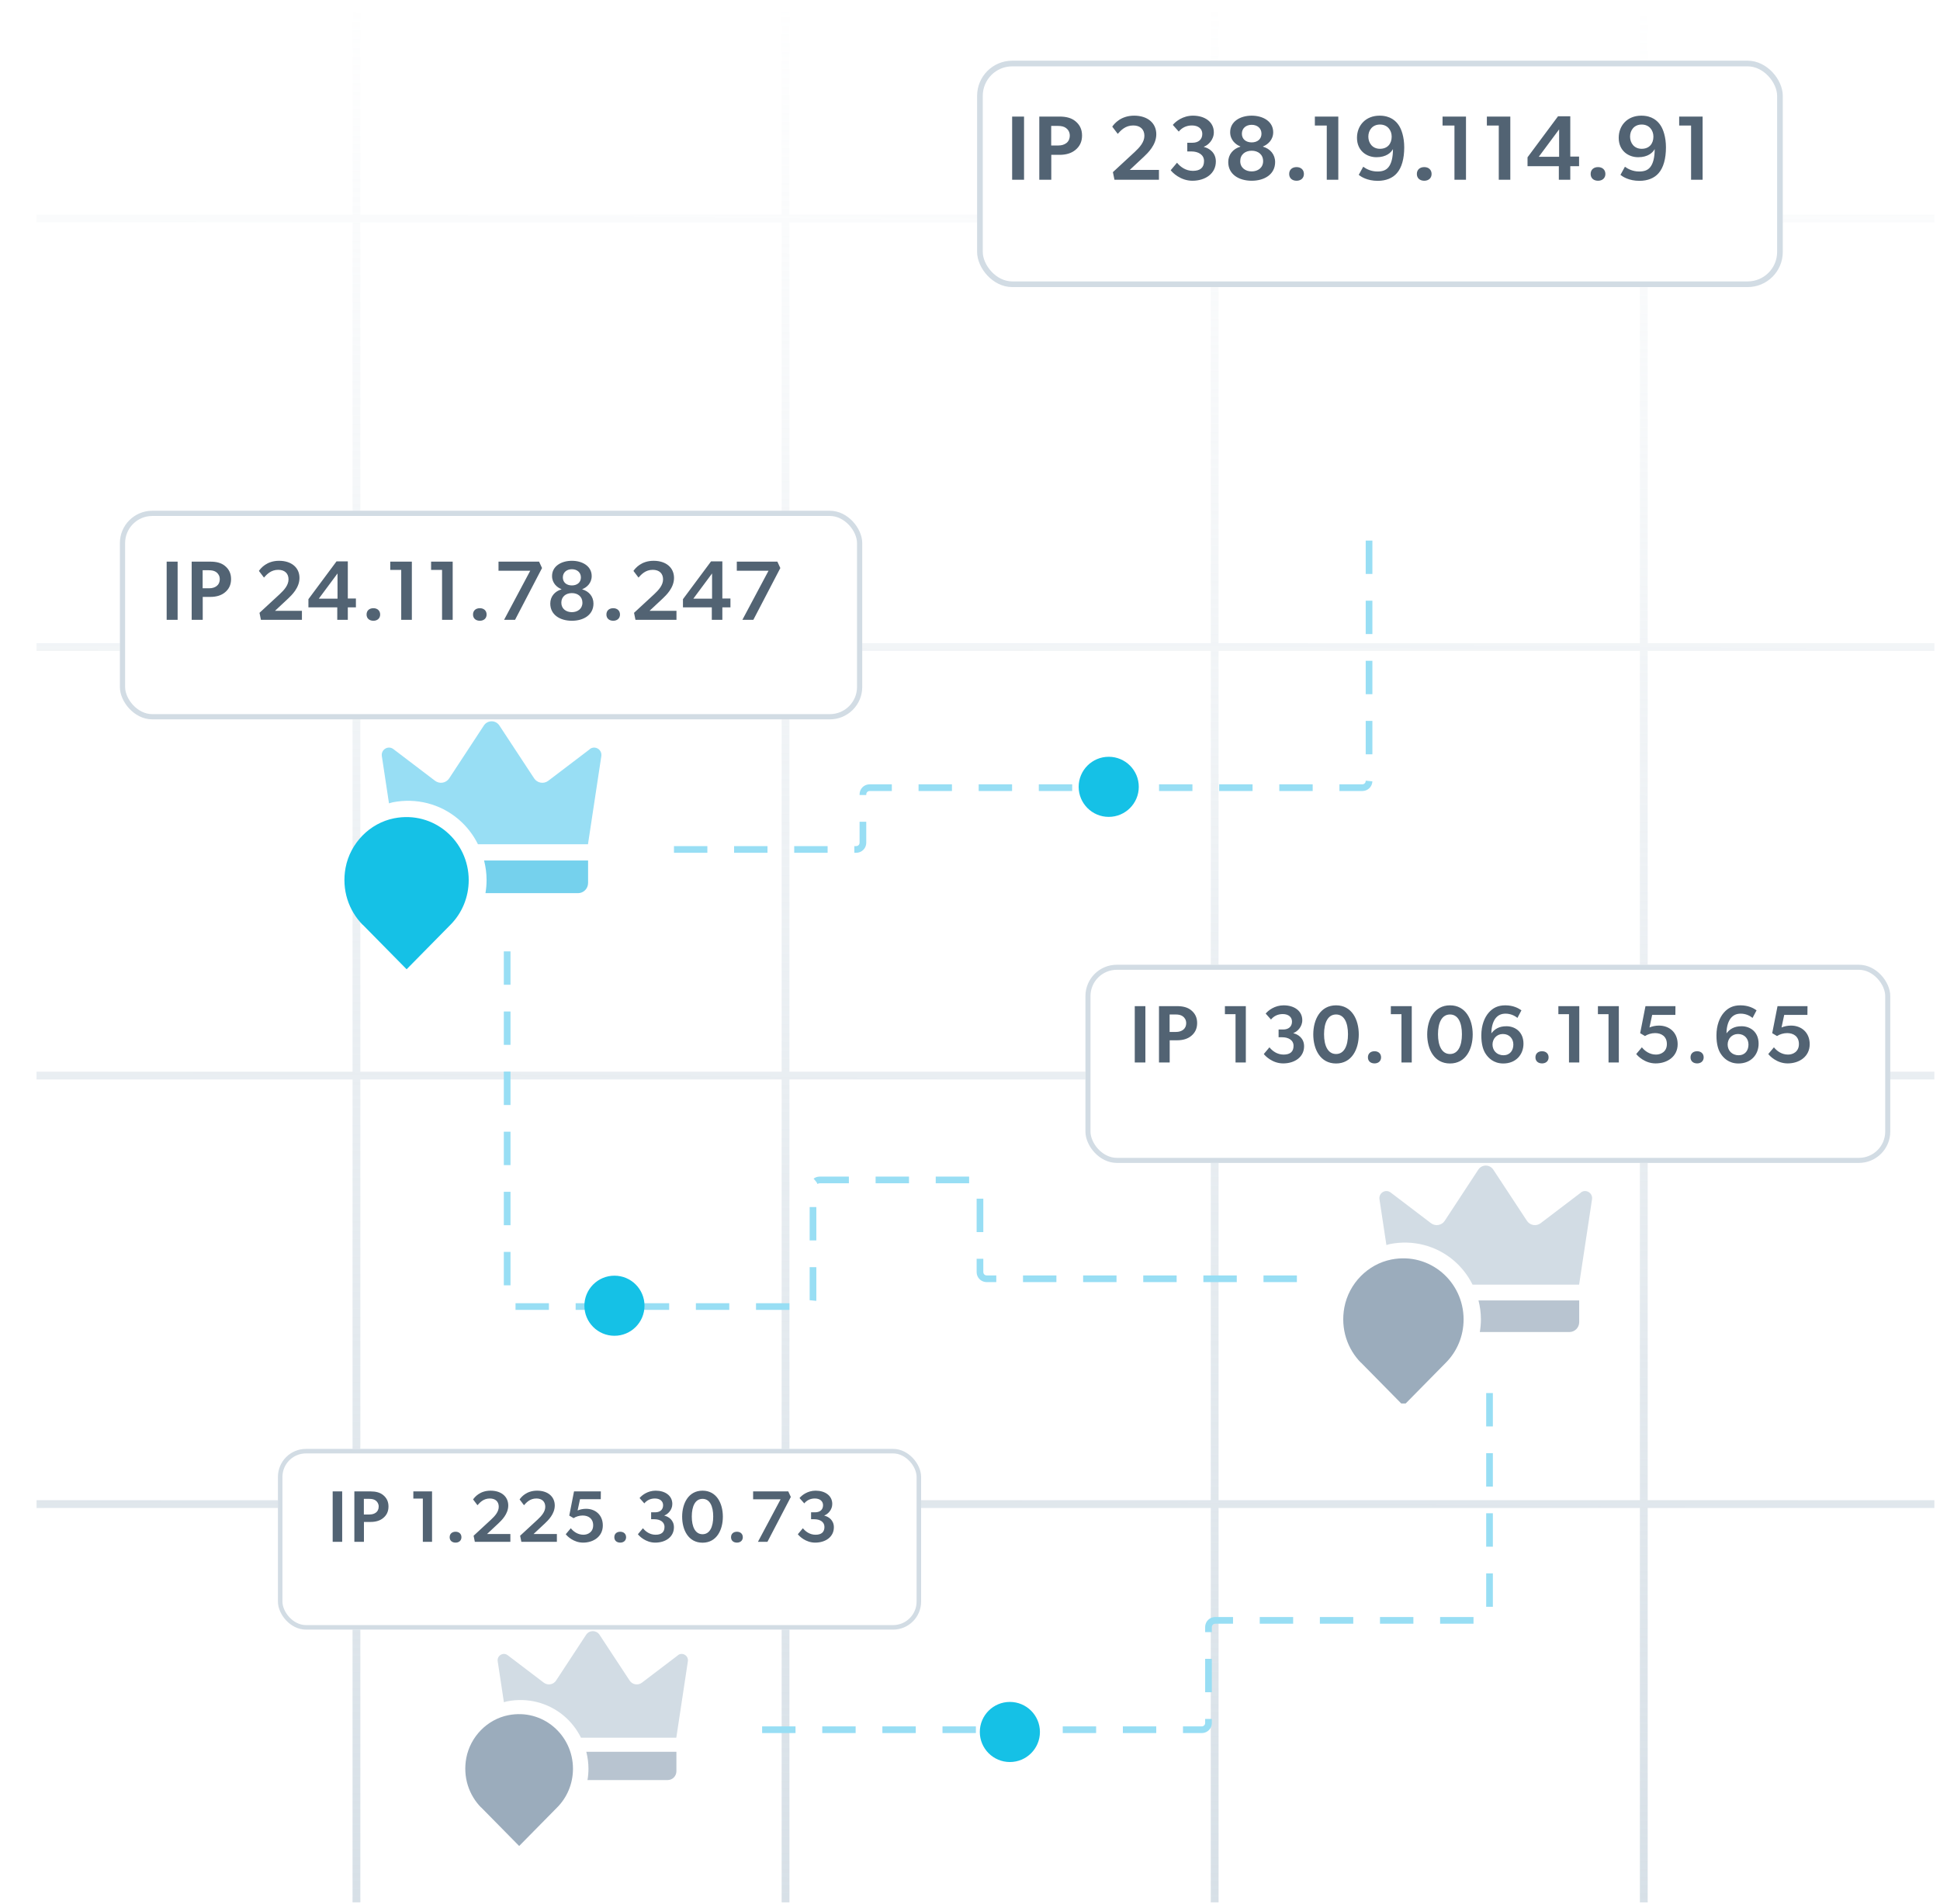 <svg width="323" height="317" viewBox="0 0 323 317" fill="none" xmlns="http://www.w3.org/2000/svg">
<g clip-path="url(#clip0_6531_35410)">
<path fill-rule="evenodd" clip-rule="evenodd" d="M6.086 321.174L6.086 322.471L58.696 322.471L58.696 356.854L59.995 356.854L59.995 322.471L130.141 322.471L130.141 356.854L131.44 356.854L131.44 322.471L201.587 322.471L201.587 356.854L202.886 356.854L202.886 322.471L273.033 322.471L273.033 356.854L274.332 356.854L274.332 322.471L344.478 322.471L344.478 356.854L345.777 356.854L345.777 322.471L399.686 322.471L399.686 321.174L345.777 321.174L345.777 251.112L399.686 251.112L399.686 249.815L345.777 249.815L345.777 179.753L399.686 179.753L399.686 178.456L345.777 178.456L345.777 108.394L399.686 108.394L399.686 107.097L345.777 107.097L345.777 37.035L399.686 37.035L399.686 35.737L345.777 35.737L345.777 2.004L344.478 2.004L344.478 35.737L274.332 35.737L274.332 2.004L273.033 2.004L273.033 35.737L202.886 35.737L202.886 2.004L201.587 2.004L201.587 35.737L131.44 35.737L131.44 2.004L130.141 2.004L130.141 35.737L59.995 35.737L59.995 2.004L58.696 2.004L58.696 35.737L6.086 35.737L6.086 37.035L58.696 37.035L58.696 107.097L6.086 107.097L6.086 108.394L58.696 108.394L58.696 178.456L6.086 178.456L6.086 179.753L58.696 179.753L58.696 249.815L6.086 249.815L6.086 251.112L58.696 251.112L58.696 321.174L6.086 321.174ZM131.44 321.174L131.44 251.112L201.587 251.112L201.587 321.174L131.44 321.174ZM202.886 178.456L202.886 108.394L273.033 108.394L273.033 178.456L202.886 178.456ZM273.033 179.753L273.033 249.815L202.886 249.815L202.886 179.753L273.033 179.753ZM201.587 178.456L131.44 178.456L131.44 108.394L201.587 108.394L201.587 178.456ZM201.587 179.753L201.587 249.815L131.44 249.815L131.44 179.753L201.587 179.753ZM202.886 321.174L202.886 251.112L273.033 251.112L273.033 321.174L202.886 321.174ZM344.478 321.174L274.332 321.174L274.332 251.112L344.478 251.112L344.478 321.174ZM344.478 249.815L274.332 249.815L274.332 179.753L344.478 179.753L344.478 249.815ZM344.478 178.456L274.332 178.456L274.332 108.394L344.478 108.394L344.478 178.456ZM344.478 37.035L344.478 107.097L274.332 107.097L274.332 37.035L344.478 37.035ZM273.033 37.035L273.033 107.097L202.886 107.097L202.886 37.035L273.033 37.035ZM201.587 37.035L201.587 107.097L131.44 107.097L131.44 37.035L201.587 37.035ZM59.995 37.035L130.141 37.035L130.141 107.097L59.995 107.097L59.995 37.035ZM59.995 108.394L130.141 108.394L130.141 178.456L59.995 178.456L59.995 108.394ZM59.995 179.753L130.141 179.753L130.141 249.815L59.995 249.815L59.995 179.753ZM59.995 251.112L130.141 251.112L130.141 321.174L59.995 321.174L59.995 251.112Z" fill="url(#paint0_linear_6531_35410)"/>
<g filter="url(#filter0_d_6531_35410)">
<g filter="url(#filter1_dd_6531_35410)">
<rect x="42.944" y="235.013" width="107.089" height="30.097" rx="4.67" fill="white"/>
<rect x="43.321" y="235.39" width="106.336" height="29.343" rx="4.293" stroke="#D2DCE4" stroke-width="0.753"/>
</g>
<path d="M55.389 245.42L56.971 245.42L56.971 253.816L55.389 253.816L55.389 245.42ZM58.998 245.42L61.7 245.42C62.539 245.42 63.27 245.59 63.805 246.04C64.353 246.491 64.681 247.087 64.681 247.939C64.681 248.791 64.353 249.399 63.805 249.849C63.27 250.3 62.539 250.506 61.7 250.506L60.593 250.506L60.593 253.816L58.998 253.816L58.998 245.42ZM61.505 249.265C61.992 249.265 62.321 249.144 62.588 248.949C62.856 248.754 63.051 248.413 63.051 247.939C63.051 247.476 62.819 247.136 62.552 246.941C62.284 246.746 61.955 246.661 61.469 246.661L60.58 246.661L60.58 249.265L61.505 249.265ZM70.4 246.612L68.818 246.612L68.818 245.42L71.933 245.42L71.933 253.816L70.4 253.816L70.4 246.612ZM75.853 253.95C75.269 253.95 74.867 253.61 74.867 253.05C74.867 252.478 75.269 252.137 75.853 252.137C76.413 252.137 76.827 252.478 76.827 253.05C76.827 253.61 76.413 253.95 75.853 253.95ZM78.852 252.806L81.761 250.117C82.43 249.496 83.039 248.803 83.039 247.975C83.039 247.136 82.503 246.6 81.554 246.6C80.495 246.6 79.899 247.269 79.497 247.72L78.767 246.758C79.035 246.369 79.899 245.298 81.676 245.298C83.465 245.298 84.621 246.284 84.621 247.768C84.621 249.204 83.489 250.263 82.966 250.762L81.091 252.514L84.973 252.514L84.973 253.816L79.059 253.816L78.852 252.806ZM86.597 252.806L89.506 250.117C90.175 249.496 90.784 248.803 90.784 247.975C90.784 247.136 90.248 246.6 89.299 246.6C88.24 246.6 87.644 247.269 87.242 247.72L86.512 246.758C86.78 246.369 87.644 245.298 89.421 245.298C91.209 245.298 92.365 246.284 92.365 247.768C92.365 249.204 91.234 250.263 90.71 250.762L88.836 252.514L92.718 252.514L92.718 253.816L86.804 253.816L86.597 252.806ZM97.141 252.636C97.871 252.636 98.76 252.21 98.76 251.066C98.76 249.934 97.956 249.436 97.007 249.436C96.448 249.436 95.888 249.618 95.498 249.874L94.78 249.448L95.571 245.42L100.037 245.42L100.025 246.722L96.569 246.722L96.168 248.596C96.569 248.426 97.068 248.316 97.579 248.316C99.112 248.316 100.366 249.326 100.366 251.091C100.366 252.928 98.82 253.95 97.08 253.95C95.486 253.95 94.403 252.843 94.196 252.551L95.036 251.553C95.462 252.088 96.18 252.636 97.141 252.636ZM103.268 253.95C102.683 253.95 102.282 253.61 102.282 253.05C102.282 252.478 102.683 252.137 103.268 252.137C103.827 252.137 104.241 252.478 104.241 253.05C104.241 253.61 103.827 253.95 103.268 253.95ZM110.623 249.46C111.305 249.618 112.205 250.19 112.205 251.395C112.205 253.001 110.806 253.95 109.09 253.95C107.496 253.95 106.413 252.843 106.206 252.551L107.046 251.553C107.472 252.088 108.19 252.636 109.151 252.636C110.112 252.636 110.636 252.222 110.636 251.334C110.636 250.458 109.832 250.056 108.968 250.056L108.409 250.056L108.409 248.9L109.09 248.9C109.869 248.9 110.404 248.486 110.404 247.72C110.404 247.05 109.881 246.6 109.029 246.6C108.275 246.6 107.678 246.917 107.277 247.416L106.486 246.527C106.875 246.053 107.837 245.298 109.163 245.298C110.721 245.298 111.938 246.113 111.938 247.513C111.938 248.523 111.171 249.229 110.623 249.423L110.623 249.46ZM113.574 249.63C113.574 247.428 114.62 245.298 116.969 245.298C119.317 245.298 120.352 247.428 120.352 249.63C120.352 251.833 119.317 253.962 116.969 253.962C114.608 253.962 113.574 251.833 113.574 249.63ZM118.746 249.606C118.746 247.89 118.186 246.661 116.969 246.661C115.752 246.661 115.18 247.89 115.18 249.606C115.18 251.31 115.752 252.551 116.969 252.551C118.186 252.551 118.746 251.31 118.746 249.606ZM122.699 253.95C122.115 253.95 121.714 253.61 121.714 253.05C121.714 252.478 122.115 252.137 122.699 252.137C123.259 252.137 123.673 252.478 123.673 253.05C123.673 253.61 123.259 253.95 122.699 253.95ZM129.965 246.734L125.39 246.734L125.39 245.42L131.243 245.42L131.669 246.345L127.775 253.816L126.193 253.816L129.965 246.734ZM137.254 249.46C137.935 249.618 138.835 250.19 138.835 251.395C138.835 253.001 137.436 253.95 135.72 253.95C134.126 253.95 133.043 252.843 132.836 252.551L133.676 251.553C134.102 252.088 134.82 252.636 135.781 252.636C136.742 252.636 137.266 252.222 137.266 251.334C137.266 250.458 136.463 250.056 135.599 250.056L135.039 250.056L135.039 248.9L135.72 248.9C136.499 248.9 137.034 248.486 137.034 247.72C137.034 247.05 136.511 246.6 135.659 246.6C134.905 246.6 134.309 246.917 133.907 247.416L133.116 246.527C133.505 246.053 134.467 245.298 135.793 245.298C137.351 245.298 138.568 246.113 138.568 247.513C138.568 248.523 137.801 249.229 137.254 249.423L137.254 249.46Z" fill="#526373"/>
<g filter="url(#filter2_dd_6531_35410)">
<rect x="177" y="154" width="134" height="33" rx="5.22" fill="white"/>
<rect x="177.421" y="154.421" width="133.158" height="32.158" rx="4.799" stroke="#D2DCE4" stroke-width="0.842"/>
</g>
<path d="M188.932 164.615L190.7 164.615L190.7 174L188.932 174L188.932 164.615ZM192.966 164.615L195.986 164.615C196.924 164.615 197.74 164.805 198.339 165.309C198.951 165.812 199.318 166.478 199.318 167.43C199.318 168.383 198.951 169.063 198.339 169.566C197.74 170.069 196.924 170.3 195.986 170.3L194.748 170.3L194.748 174L192.966 174L192.966 164.615ZM195.768 168.913C196.312 168.913 196.679 168.777 196.979 168.559C197.278 168.342 197.495 167.961 197.495 167.43C197.495 166.914 197.237 166.533 196.938 166.315C196.638 166.098 196.271 166.002 195.727 166.002L194.734 166.002L194.734 168.913L195.768 168.913ZM205.71 165.948L203.942 165.948L203.942 164.615L207.424 164.615L207.424 174L205.71 174L205.71 165.948ZM215.355 169.131C216.117 169.307 217.123 169.947 217.123 171.293C217.123 173.089 215.559 174.15 213.641 174.15C211.859 174.15 210.649 172.912 210.418 172.585L211.356 171.47C211.832 172.069 212.635 172.681 213.709 172.681C214.784 172.681 215.369 172.218 215.369 171.225C215.369 170.246 214.471 169.797 213.505 169.797L212.879 169.797L212.879 168.505L213.641 168.505C214.512 168.505 215.11 168.043 215.11 167.186C215.11 166.438 214.525 165.934 213.573 165.934C212.73 165.934 212.063 166.288 211.615 166.846L210.73 165.853C211.166 165.322 212.24 164.479 213.723 164.479C215.464 164.479 216.824 165.39 216.824 166.954C216.824 168.083 215.967 168.872 215.355 169.09L215.355 169.131ZM218.653 169.321C218.653 166.859 219.822 164.479 222.447 164.479C225.072 164.479 226.229 166.859 226.229 169.321C226.229 171.783 225.072 174.163 222.447 174.163C219.809 174.163 218.653 171.783 218.653 169.321ZM224.433 169.294C224.433 167.376 223.808 166.002 222.447 166.002C221.087 166.002 220.448 167.376 220.448 169.294C220.448 171.198 221.087 172.585 222.447 172.585C223.808 172.585 224.433 171.198 224.433 169.294ZM228.853 174.15C228.2 174.15 227.751 173.769 227.751 173.143C227.751 172.504 228.2 172.123 228.853 172.123C229.478 172.123 229.941 172.504 229.941 173.143C229.941 173.769 229.478 174.15 228.853 174.15ZM233.337 165.948L231.568 165.948L231.568 164.615L235.05 164.615L235.05 174L233.337 174L233.337 165.948ZM237.622 169.321C237.622 166.859 238.792 164.479 241.417 164.479C244.042 164.479 245.198 166.859 245.198 169.321C245.198 171.783 244.042 174.163 241.417 174.163C238.779 174.163 237.622 171.783 237.622 169.321ZM243.403 169.294C243.403 167.376 242.777 166.002 241.417 166.002C240.057 166.002 239.418 167.376 239.418 169.294C239.418 171.198 240.057 172.585 241.417 172.585C242.777 172.585 243.403 171.198 243.403 169.294ZM252.645 166.574C252.141 166.166 251.461 165.866 250.672 165.866C249.965 165.866 249.475 166.098 249.067 166.56C248.659 167.036 248.306 167.907 248.306 169.144C248.85 168.437 249.571 167.961 250.808 167.961C252.277 167.961 253.651 168.913 253.651 170.872C253.651 172.694 252.373 174.163 250.292 174.163C248.632 174.163 247.762 173.17 247.367 172.572C246.973 171.987 246.633 171.062 246.633 169.484C246.633 167.798 247.163 166.492 247.87 165.689C248.537 164.928 249.38 164.479 250.618 164.479C251.937 164.479 252.794 164.941 253.311 165.309L252.645 166.574ZM251.965 171.008C251.965 170.069 251.339 169.253 250.224 169.253C249.176 169.253 248.496 170.069 248.496 171.008C248.496 171.96 249.176 172.789 250.319 172.789C251.434 172.789 251.965 171.96 251.965 171.008ZM256.745 174.15C256.092 174.15 255.643 173.769 255.643 173.143C255.643 172.504 256.092 172.123 256.745 172.123C257.37 172.123 257.833 172.504 257.833 173.143C257.833 173.769 257.37 174.15 256.745 174.15ZM261.229 165.948L259.461 165.948L259.461 164.615L262.943 164.615L262.943 174L261.229 174L261.229 165.948ZM267.813 165.948L266.045 165.948L266.045 164.615L269.527 164.615L269.527 174L267.813 174L267.813 165.948ZM275.717 172.681C276.533 172.681 277.526 172.205 277.526 170.926C277.526 169.661 276.628 169.103 275.568 169.103C274.942 169.103 274.316 169.307 273.881 169.593L273.078 169.117L273.963 164.615L278.954 164.615L278.941 166.07L275.078 166.07L274.629 168.165C275.078 167.975 275.636 167.852 276.207 167.852C277.921 167.852 279.322 168.981 279.322 170.953C279.322 173.007 277.594 174.15 275.649 174.15C273.867 174.15 272.657 172.912 272.426 172.585L273.364 171.47C273.84 172.069 274.643 172.681 275.717 172.681ZM282.565 174.15C281.912 174.15 281.463 173.769 281.463 173.143C281.463 172.504 281.912 172.123 282.565 172.123C283.19 172.123 283.653 172.504 283.653 173.143C283.653 173.769 283.19 174.15 282.565 174.15ZM291.793 166.574C291.29 166.166 290.61 165.866 289.821 165.866C289.114 165.866 288.624 166.098 288.216 166.56C287.808 167.036 287.454 167.907 287.454 169.144C287.998 168.437 288.719 167.961 289.957 167.961C291.426 167.961 292.8 168.913 292.8 170.872C292.8 172.694 291.521 174.163 289.44 174.163C287.781 174.163 286.91 173.17 286.516 172.572C286.121 171.987 285.781 171.062 285.781 169.484C285.781 167.798 286.312 166.492 287.019 165.689C287.685 164.928 288.529 164.479 289.766 164.479C291.086 164.479 291.943 164.941 292.46 165.309L291.793 166.574ZM291.113 171.008C291.113 170.069 290.487 169.253 289.372 169.253C288.325 169.253 287.645 170.069 287.645 171.008C287.645 171.96 288.325 172.789 289.467 172.789C290.583 172.789 291.113 171.96 291.113 171.008ZM297.702 172.681C298.518 172.681 299.511 172.205 299.511 170.926C299.511 169.661 298.614 169.103 297.553 169.103C296.927 169.103 296.301 169.307 295.866 169.593L295.064 169.117L295.948 164.615L300.939 164.615L300.926 166.07L297.063 166.07L296.614 168.165C297.063 167.975 297.621 167.852 298.192 167.852C299.906 167.852 301.307 168.981 301.307 170.953C301.307 173.007 299.579 174.15 297.634 174.15C295.852 174.15 294.642 172.912 294.411 172.585L295.349 171.47C295.825 172.069 296.628 172.681 297.702 172.681Z" fill="#526373"/>
<g filter="url(#filter3_dd_6531_35410)">
<rect x="16.118" y="78.279" width="123.599" height="34.738" rx="5.39" fill="white"/>
<rect x="16.553" y="78.714" width="122.729" height="33.868" rx="4.955" stroke="#D2DCE4" stroke-width="0.87"/>
</g>
<path d="M27.748 90.595L29.574 90.595L29.574 100.286L27.748 100.286L27.748 90.595ZM31.913 90.595L35.032 90.595C36.001 90.595 36.843 90.791 37.461 91.311C38.093 91.831 38.472 92.519 38.472 93.502C38.472 94.485 38.093 95.188 37.461 95.707C36.843 96.227 36.001 96.466 35.032 96.466L33.753 96.466L33.753 100.286L31.913 100.286L31.913 90.595ZM34.807 95.033C35.369 95.033 35.748 94.893 36.057 94.668C36.366 94.443 36.59 94.05 36.59 93.502C36.59 92.968 36.324 92.575 36.015 92.35C35.706 92.126 35.326 92.027 34.765 92.027L33.739 92.027L33.739 95.033L34.807 95.033ZM43.205 99.12L46.562 96.016C47.334 95.3 48.037 94.499 48.037 93.544C48.037 92.575 47.419 91.957 46.323 91.957C45.101 91.957 44.413 92.73 43.949 93.249L43.107 92.14C43.416 91.69 44.413 90.454 46.464 90.454C48.528 90.454 49.862 91.592 49.862 93.305C49.862 94.963 48.556 96.185 47.952 96.761L45.789 98.783L50.27 98.783L50.27 100.286L43.444 100.286L43.205 99.12ZM56.153 98.207L51.35 98.207L51.35 96.845L56.027 90.553L57.909 90.553L57.909 96.733L59.257 96.733L59.257 98.207L57.909 98.207L57.909 100.286L56.153 100.286L56.153 98.207ZM56.196 96.761L56.196 92.561L53.078 96.761L56.196 96.761ZM62.171 100.44C61.497 100.44 61.033 100.047 61.033 99.401C61.033 98.741 61.497 98.348 62.171 98.348C62.817 98.348 63.294 98.741 63.294 99.401C63.294 100.047 62.817 100.44 62.171 100.44ZM66.801 91.971L64.975 91.971L64.975 90.595L68.571 90.595L68.571 100.286L66.801 100.286L66.801 91.971ZM73.6 91.971L71.775 91.971L71.775 90.595L75.37 90.595L75.37 100.286L73.6 100.286L73.6 91.971ZM79.894 100.44C79.22 100.44 78.756 100.047 78.756 99.401C78.756 98.741 79.22 98.348 79.894 98.348C80.54 98.348 81.018 98.741 81.018 99.401C81.018 100.047 80.54 100.44 79.894 100.44ZM88.28 92.112L82.999 92.112L82.999 90.595L89.755 90.595L90.246 91.662L85.752 100.286L83.926 100.286L88.28 92.112ZM95.214 100.44C93.248 100.44 91.618 99.457 91.618 97.575C91.618 96.409 92.363 95.539 93.472 95.216L93.472 95.174C92.77 94.907 91.913 94.19 91.913 92.996C91.913 91.339 93.472 90.454 95.214 90.454C96.956 90.454 98.514 91.339 98.514 92.996C98.514 94.19 97.658 94.907 96.956 95.174L96.956 95.216C98.065 95.539 98.809 96.409 98.809 97.575C98.809 99.457 97.18 100.44 95.214 100.44ZM95.214 94.555C96.085 94.555 96.717 94.064 96.717 93.221C96.717 92.393 96.085 91.859 95.214 91.859C94.343 91.859 93.711 92.393 93.711 93.221C93.711 94.064 94.343 94.555 95.214 94.555ZM95.214 99.008C96.169 99.008 96.97 98.446 96.97 97.435C96.97 96.424 96.211 95.834 95.214 95.834C94.217 95.834 93.458 96.424 93.458 97.435C93.458 98.446 94.259 99.008 95.214 99.008ZM102.102 100.44C101.428 100.44 100.965 100.047 100.965 99.401C100.965 98.741 101.428 98.348 102.102 98.348C102.748 98.348 103.226 98.741 103.226 99.401C103.226 100.047 102.748 100.44 102.102 100.44ZM105.564 99.12L108.921 96.016C109.693 95.3 110.396 94.499 110.396 93.544C110.396 92.575 109.778 91.957 108.682 91.957C107.46 91.957 106.772 92.73 106.308 93.249L105.466 92.14C105.775 91.69 106.772 90.454 108.823 90.454C110.887 90.454 112.221 91.592 112.221 93.305C112.221 94.963 110.915 96.185 110.311 96.761L108.148 98.783L112.629 98.783L112.629 100.286L105.803 100.286L105.564 99.12ZM118.512 98.207L113.709 98.207L113.709 96.845L118.386 90.553L120.268 90.553L120.268 96.733L121.616 96.733L121.616 98.207L120.268 98.207L120.268 100.286L118.512 100.286L118.512 98.207ZM118.555 96.761L118.555 92.561L115.437 96.761L118.555 96.761ZM127.955 92.112L122.674 92.112L122.674 90.595L129.429 90.595L129.921 91.662L125.427 100.286L123.601 100.286L127.955 92.112Z" fill="#526373"/>
<g filter="url(#filter4_dd_6531_35410)">
<rect x="158.514" y="3.006" width="134.142" height="37.701" rx="5.85" fill="white"/>
<rect x="158.986" y="3.478" width="133.198" height="36.757" rx="5.378" stroke="#D2DCE4" stroke-width="0.944"/>
</g>
<path d="M168.516 16.482L170.498 16.482L170.498 27L168.516 27L168.516 16.482ZM173.037 16.482L176.421 16.482C177.473 16.482 178.387 16.696 179.058 17.26C179.744 17.824 180.155 18.571 180.155 19.638C180.155 20.705 179.744 21.467 179.058 22.031C178.387 22.595 177.473 22.854 176.421 22.854L175.034 22.854L175.034 27L173.037 27L173.037 16.482ZM176.177 21.299C176.787 21.299 177.198 21.147 177.534 20.903C177.869 20.659 178.113 20.232 178.113 19.638C178.113 19.058 177.823 18.631 177.488 18.388C177.152 18.144 176.741 18.037 176.131 18.037L175.018 18.037L175.018 21.299L176.177 21.299ZM185.292 25.735L188.935 22.366C189.773 21.589 190.535 20.72 190.535 19.683C190.535 18.631 189.864 17.961 188.676 17.961C187.349 17.961 186.602 18.799 186.099 19.363L185.185 18.159C185.52 17.671 186.602 16.33 188.828 16.33C191.069 16.33 192.517 17.564 192.517 19.424C192.517 21.223 191.099 22.549 190.444 23.174L188.096 25.369L192.959 25.369L192.959 27L185.551 27L185.292 25.735ZM200.45 21.543C201.304 21.741 202.432 22.458 202.432 23.967C202.432 25.979 200.679 27.168 198.529 27.168C196.533 27.168 195.176 25.781 194.917 25.415L195.969 24.165C196.502 24.835 197.401 25.521 198.606 25.521C199.81 25.521 200.465 25.003 200.465 23.89C200.465 22.793 199.459 22.29 198.377 22.29L197.676 22.29L197.676 20.842L198.529 20.842C199.505 20.842 200.176 20.323 200.176 19.363C200.176 18.525 199.52 17.961 198.453 17.961C197.508 17.961 196.761 18.357 196.258 18.982L195.267 17.869C195.755 17.275 196.959 16.33 198.621 16.33C200.572 16.33 202.096 17.351 202.096 19.104C202.096 20.369 201.136 21.253 200.45 21.497L200.45 21.543ZM208.398 27.168C206.264 27.168 204.496 26.101 204.496 24.058C204.496 22.793 205.304 21.848 206.508 21.497L206.508 21.451C205.746 21.162 204.816 20.384 204.816 19.089C204.816 17.29 206.508 16.33 208.398 16.33C210.289 16.33 211.981 17.29 211.981 19.089C211.981 20.384 211.051 21.162 210.289 21.451L210.289 21.497C211.493 21.848 212.301 22.793 212.301 24.058C212.301 26.101 210.532 27.168 208.398 27.168ZM208.398 20.781C209.343 20.781 210.029 20.247 210.029 19.333C210.029 18.433 209.343 17.854 208.398 17.854C207.453 17.854 206.767 18.433 206.767 19.333C206.767 20.247 207.453 20.781 208.398 20.781ZM208.398 25.613C209.435 25.613 210.304 25.003 210.304 23.906C210.304 22.808 209.481 22.168 208.398 22.168C207.316 22.168 206.493 22.808 206.493 23.906C206.493 25.003 207.362 25.613 208.398 25.613ZM215.874 27.168C215.143 27.168 214.64 26.741 214.64 26.04C214.64 25.323 215.143 24.896 215.874 24.896C216.575 24.896 217.094 25.323 217.094 26.04C217.094 26.741 216.575 27.168 215.874 27.168ZM220.9 17.976L218.918 17.976L218.918 16.482L222.82 16.482L222.82 27L220.9 27L220.9 17.976ZM226.968 24.835C227.486 25.217 228.294 25.628 229.331 25.628C230.108 25.628 230.718 25.46 231.16 24.927C231.663 24.332 231.922 23.281 231.922 21.894C231.617 22.473 230.809 23.25 229.178 23.25C227.532 23.25 225.931 22.168 225.931 20.019C225.931 17.976 227.364 16.33 229.696 16.33C231.48 16.33 232.41 17.199 232.897 17.946C233.339 18.601 233.797 19.897 233.797 21.604C233.797 23.479 233.385 24.988 232.577 25.902C231.876 26.726 230.748 27.183 229.391 27.183C227.623 27.183 226.587 26.482 226.221 26.192L226.968 24.835ZM231.708 19.82C231.708 18.769 231.022 17.808 229.757 17.808C228.492 17.808 227.821 18.769 227.821 19.82C227.821 20.872 228.492 21.848 229.757 21.848C231.022 21.848 231.708 20.994 231.708 19.82ZM237.134 27.168C236.402 27.168 235.899 26.741 235.899 26.04C235.899 25.323 236.402 24.896 237.134 24.896C237.835 24.896 238.353 25.323 238.353 26.04C238.353 26.741 237.835 27.168 237.134 27.168ZM242.159 17.976L240.177 17.976L240.177 16.482L244.08 16.482L244.08 27L242.159 27L242.159 17.976ZM249.538 17.976L247.556 17.976L247.556 16.482L251.459 16.482L251.459 27L249.538 27L249.538 17.976ZM259.539 24.744L254.326 24.744L254.326 23.265L259.402 16.436L261.444 16.436L261.444 23.143L262.908 23.143L262.908 24.744L261.444 24.744L261.444 27L259.539 27L259.539 24.744ZM259.585 23.174L259.585 18.616L256.201 23.174L259.585 23.174ZM266.07 27.168C265.338 27.168 264.835 26.741 264.835 26.04C264.835 25.323 265.338 24.896 266.07 24.896C266.771 24.896 267.289 25.323 267.289 26.04C267.289 26.741 266.771 27.168 266.07 27.168ZM270.543 24.835C271.062 25.217 271.87 25.628 272.906 25.628C273.684 25.628 274.293 25.46 274.735 24.927C275.238 24.332 275.497 23.281 275.497 21.894C275.193 22.473 274.385 23.25 272.754 23.25C271.107 23.25 269.507 22.168 269.507 20.019C269.507 17.976 270.94 16.33 273.272 16.33C275.055 16.33 275.985 17.199 276.473 17.946C276.915 18.601 277.372 19.897 277.372 21.604C277.372 23.479 276.961 24.988 276.153 25.902C275.452 26.726 274.324 27.183 272.967 27.183C271.199 27.183 270.162 26.482 269.797 26.192L270.543 24.835ZM275.284 19.82C275.284 18.769 274.598 17.808 273.333 17.808C272.068 17.808 271.397 18.769 271.397 19.82C271.397 20.872 272.068 21.848 273.333 21.848C274.598 21.848 275.284 20.994 275.284 19.82ZM281.556 17.976L279.574 17.976L279.574 16.482L283.476 16.482L283.476 27L281.556 27L281.556 17.976Z" fill="#526373"/>
<path d="M227.939 87.086L227.939 127.121C227.939 127.735 227.442 128.233 226.827 128.233L144.783 128.233C144.169 128.233 143.671 128.731 143.671 129.345L143.671 137.408C143.671 138.022 143.173 138.52 142.559 138.52L109.128 138.52" stroke="#98DEF4" stroke-width="1.112" stroke-dasharray="5.56 4.45"/>
<path d="M84.44 155.493L84.44 213.529C84.44 214.144 84.938 214.641 85.552 214.641L134.247 214.641C134.862 214.641 135.359 214.144 135.359 213.529L135.359 194.666C135.359 194.051 135.857 193.554 136.471 193.554L162.049 193.554C162.663 193.554 163.161 194.051 163.161 194.666L163.161 208.9C163.161 209.515 163.659 210.012 164.273 210.012L220.225 210.012" stroke="#98DEF4" stroke-width="1.112" stroke-dasharray="5.56 4.45"/>
<g filter="url(#filter5_d_6531_35410)">
<circle cx="184.597" cy="128.094" r="5.004" fill="#15C1E6"/>
</g>
<g filter="url(#filter6_d_6531_35410)">
<circle cx="102.302" cy="214.502" r="5.004" fill="#15C1E6"/>
</g>
<path d="M247.999 229.043L247.999 265.784C247.999 266.398 247.501 266.896 246.887 266.896L202.32 266.896C201.706 266.896 201.208 267.394 201.208 268.008L201.208 283.994C201.208 284.608 200.71 285.106 200.096 285.106L126.616 285.106" stroke="#98DEF4" stroke-width="1.112" stroke-dasharray="5.56 4.45"/>
<g filter="url(#filter7_d_6531_35410)">
<circle cx="168.138" cy="285.481" r="5.004" fill="#15C1E6"/>
</g>
</g>
</g>
<g clip-path="url(#clip1_6531_35410)">
<mask id="mask0_6531_35410" style="mask-type:luminance" maskUnits="userSpaceOnUse" x="55" y="118" width="47" height="45">
<path d="M101.577 118.704H55.938V162.738H101.577V118.704Z" fill="white"/>
</mask>
<g mask="url(#mask0_6531_35410)">
<path fill-rule="evenodd" clip-rule="evenodd" d="M60.374 153.994C58.071 151.642 56.852 148.202 57.535 144.504C58.312 140.385 61.566 137.067 65.611 136.265C72.239 134.96 78.038 140.072 78.038 146.557C78.038 149.453 76.886 152.091 75.011 153.981L67.7 161.404L60.388 153.981L60.374 153.994Z" fill="#15C1E6"/>
<path d="M98.231 124.734C95.913 126.488 93.61 128.255 91.294 130.009C90.53 130.594 89.445 130.404 88.923 129.602L83.139 120.805C82.522 119.88 81.183 119.88 80.567 120.805L74.795 129.602C74.274 130.404 73.189 130.594 72.425 130.009C70.108 128.255 67.805 126.488 65.489 124.734C64.618 124.081 63.413 124.816 63.574 125.903C63.975 128.527 64.364 131.152 64.765 133.776C64.979 133.721 65.18 133.64 65.394 133.599C69.291 132.837 73.242 133.844 76.255 136.359C77.662 137.542 78.785 138.983 79.576 140.587H97.895C98.632 135.693 99.382 130.798 100.119 125.903C100.278 124.816 99.06 124.081 98.203 124.734H98.231Z" fill="#98DEF4"/>
<path d="M80.826 148.729H96.239C97.163 148.729 97.913 147.968 97.913 147.03V143.292H80.598C80.865 144.353 81.013 145.44 81.013 146.555C81.013 147.289 80.947 148.023 80.826 148.729Z" fill="#75D1ED"/>
</g>
</g>
<g clip-path="url(#clip2_6531_35410)">
<mask id="mask1_6531_35410" style="mask-type:luminance" maskUnits="userSpaceOnUse" x="222" y="192" width="45" height="44">
<path d="M266.477 192.732H222.28V235.376H266.477V192.732Z" fill="white"/>
</mask>
<g mask="url(#mask1_6531_35410)">
<path fill-rule="evenodd" clip-rule="evenodd" d="M226.576 226.908C224.345 224.63 223.164 221.299 223.826 217.718C224.578 213.728 227.729 210.515 231.647 209.739C238.066 208.475 243.681 213.425 243.681 219.706C243.681 222.51 242.566 225.065 240.75 226.895L233.669 234.084L226.588 226.895L226.576 226.908Z" fill="#9BACBC"/>
<path d="M263.237 198.572C260.993 200.27 258.762 201.982 256.519 203.681C255.78 204.247 254.729 204.062 254.223 203.286L248.622 194.766C248.024 193.871 246.728 193.871 246.132 194.766L240.542 203.286C240.037 204.062 238.986 204.247 238.247 203.681C236.003 201.982 233.772 200.27 231.529 198.572C230.686 197.94 229.519 198.651 229.675 199.704C230.064 202.245 230.44 204.787 230.829 207.328C231.036 207.275 231.23 207.196 231.438 207.157C235.212 206.419 239.038 207.394 241.956 209.829C243.318 210.975 244.406 212.371 245.172 213.924H262.913C263.626 209.184 264.352 204.444 265.066 199.704C265.22 198.651 264.041 197.94 263.21 198.572H263.237Z" fill="#D2DCE4"/>
<path d="M246.381 221.809H261.308C262.203 221.809 262.929 221.072 262.929 220.163V216.544H246.161C246.42 217.57 246.563 218.623 246.563 219.703C246.563 220.414 246.498 221.124 246.381 221.809Z" fill="#B8C4D0"/>
</g>
</g>
<g clip-path="url(#clip3_6531_35410)">
<mask id="mask2_6531_35410" style="mask-type:luminance" maskUnits="userSpaceOnUse" x="76" y="270" width="40" height="39">
<path d="M115.789 270.402H76.247V308.554H115.789V270.402Z" fill="white"/>
</mask>
<g mask="url(#mask2_6531_35410)">
<path fill-rule="evenodd" clip-rule="evenodd" d="M80.093 300.978C78.097 298.94 77.041 295.96 77.633 292.756C78.306 289.186 81.125 286.312 84.629 285.617C90.373 284.486 95.397 288.915 95.397 294.534C95.397 297.044 94.399 299.329 92.775 300.966L86.439 307.398L80.104 300.966L80.093 300.978Z" fill="#9BACBC"/>
<path d="M112.892 275.626C110.884 277.146 108.889 278.677 106.882 280.197C106.221 280.703 105.28 280.538 104.828 279.843L99.816 272.221C99.281 271.42 98.121 271.42 97.588 272.221L92.587 279.843C92.135 280.538 91.195 280.703 90.534 280.197C88.526 278.677 86.531 277.146 84.524 275.626C83.769 275.06 82.725 275.697 82.865 276.639C83.213 278.913 83.549 281.186 83.897 283.46C84.082 283.413 84.256 283.342 84.442 283.307C87.819 282.647 91.241 283.519 93.852 285.698C95.071 286.723 96.044 287.971 96.73 289.362H112.602C113.24 285.121 113.89 280.88 114.528 276.639C114.666 275.697 113.611 275.06 112.868 275.626H112.892Z" fill="#D2DCE4"/>
<path d="M97.813 296.416H111.167C111.968 296.416 112.618 295.756 112.618 294.944V291.705H97.616C97.847 292.624 97.975 293.566 97.975 294.531C97.975 295.167 97.918 295.803 97.813 296.416Z" fill="#B8C4D0"/>
</g>
</g>
<defs>
<filter id="filter0_d_6531_35410" x="8.793" y="-1.389" width="309.532" height="302.128" filterUnits="userSpaceOnUse" color-interpolation-filters="sRGB">
<feFlood flood-opacity="0" result="BackgroundImageFix"/>
<feColorMatrix in="SourceAlpha" type="matrix" values="0 0 0 0 0 0 0 0 0 0 0 0 0 0 0 0 0 0 127 0" result="hardAlpha"/>
<feOffset dy="2.93"/>
<feGaussianBlur stdDeviation="3.662"/>
<feColorMatrix type="matrix" values="0 0 0 0 0.094 0 0 0 0 0.188 0 0 0 0 0.247 0 0 0 0.05 0"/>
<feBlend mode="normal" in2="BackgroundImageFix" result="effect1_dropShadow_6531_35410"/>
<feBlend mode="normal" in="SourceGraphic" in2="effect1_dropShadow_6531_35410" result="shape"/>
</filter>
<filter id="filter1_dd_6531_35410" x="38.284" y="230.354" width="121.734" height="44.742" filterUnits="userSpaceOnUse" color-interpolation-filters="sRGB">
<feFlood flood-opacity="0" result="BackgroundImageFix"/>
<feColorMatrix in="SourceAlpha" type="matrix" values="0 0 0 0 0 0 0 0 0 0 0 0 0 0 0 0 0 0 127 0" result="hardAlpha"/>
<feOffset dx="3.328" dy="3.328"/>
<feGaussianBlur stdDeviation="3.328"/>
<feColorMatrix type="matrix" values="0 0 0 0 0 0 0 0 0 0.297 0 0 0 0 0.859 0 0 0 0.08 0"/>
<feBlend mode="normal" in2="BackgroundImageFix" result="effect1_dropShadow_6531_35410"/>
<feColorMatrix in="SourceAlpha" type="matrix" values="0 0 0 0 0 0 0 0 0 0 0 0 0 0 0 0 0 0 127 0" result="hardAlpha"/>
<feOffset/>
<feGaussianBlur stdDeviation="2.33"/>
<feComposite in2="hardAlpha" operator="out"/>
<feColorMatrix type="matrix" values="0 0 0 0 0.035 0 0 0 0 0.105 0 0 0 0 0.212 0 0 0 0.07 0"/>
<feBlend mode="normal" in2="effect1_dropShadow_6531_35410" result="effect2_dropShadow_6531_35410"/>
<feBlend mode="normal" in="SourceGraphic" in2="effect2_dropShadow_6531_35410" result="shape"/>
</filter>
<filter id="filter2_dd_6531_35410" x="171.792" y="148.792" width="150.369" height="49.369" filterUnits="userSpaceOnUse" color-interpolation-filters="sRGB">
<feFlood flood-opacity="0" result="BackgroundImageFix"/>
<feColorMatrix in="SourceAlpha" type="matrix" values="0 0 0 0 0 0 0 0 0 0 0 0 0 0 0 0 0 0 127 0" result="hardAlpha"/>
<feOffset dx="3.72" dy="3.72"/>
<feGaussianBlur stdDeviation="3.72"/>
<feColorMatrix type="matrix" values="0 0 0 0 0 0 0 0 0 0.297 0 0 0 0 0.859 0 0 0 0.08 0"/>
<feBlend mode="normal" in2="BackgroundImageFix" result="effect1_dropShadow_6531_35410"/>
<feColorMatrix in="SourceAlpha" type="matrix" values="0 0 0 0 0 0 0 0 0 0 0 0 0 0 0 0 0 0 127 0" result="hardAlpha"/>
<feOffset/>
<feGaussianBlur stdDeviation="2.604"/>
<feComposite in2="hardAlpha" operator="out"/>
<feColorMatrix type="matrix" values="0 0 0 0 0.035 0 0 0 0 0.105 0 0 0 0 0.212 0 0 0 0.07 0"/>
<feBlend mode="normal" in2="effect1_dropShadow_6531_35410" result="effect2_dropShadow_6531_35410"/>
<feBlend mode="normal" in="SourceGraphic" in2="effect2_dropShadow_6531_35410" result="shape"/>
</filter>
<filter id="filter3_dd_6531_35410" x="10.74" y="72.901" width="140.502" height="51.641" filterUnits="userSpaceOnUse" color-interpolation-filters="sRGB">
<feFlood flood-opacity="0" result="BackgroundImageFix"/>
<feColorMatrix in="SourceAlpha" type="matrix" values="0 0 0 0 0 0 0 0 0 0 0 0 0 0 0 0 0 0 127 0" result="hardAlpha"/>
<feOffset dx="3.842" dy="3.842"/>
<feGaussianBlur stdDeviation="3.842"/>
<feColorMatrix type="matrix" values="0 0 0 0 0 0 0 0 0 0.297 0 0 0 0 0.859 0 0 0 0.08 0"/>
<feBlend mode="normal" in2="BackgroundImageFix" result="effect1_dropShadow_6531_35410"/>
<feColorMatrix in="SourceAlpha" type="matrix" values="0 0 0 0 0 0 0 0 0 0 0 0 0 0 0 0 0 0 127 0" result="hardAlpha"/>
<feOffset/>
<feGaussianBlur stdDeviation="2.689"/>
<feComposite in2="hardAlpha" operator="out"/>
<feColorMatrix type="matrix" values="0 0 0 0 0.035 0 0 0 0 0.105 0 0 0 0 0.212 0 0 0 0.07 0"/>
<feBlend mode="normal" in2="effect1_dropShadow_6531_35410" result="effect2_dropShadow_6531_35410"/>
<feBlend mode="normal" in="SourceGraphic" in2="effect2_dropShadow_6531_35410" result="shape"/>
</filter>
<filter id="filter4_dd_6531_35410" x="152.677" y="-2.831" width="152.486" height="56.046" filterUnits="userSpaceOnUse" color-interpolation-filters="sRGB">
<feFlood flood-opacity="0" result="BackgroundImageFix"/>
<feColorMatrix in="SourceAlpha" type="matrix" values="0 0 0 0 0 0 0 0 0 0 0 0 0 0 0 0 0 0 127 0" result="hardAlpha"/>
<feOffset dx="4.169" dy="4.169"/>
<feGaussianBlur stdDeviation="4.169"/>
<feColorMatrix type="matrix" values="0 0 0 0 0 0 0 0 0 0.297 0 0 0 0 0.859 0 0 0 0.08 0"/>
<feBlend mode="normal" in2="BackgroundImageFix" result="effect1_dropShadow_6531_35410"/>
<feColorMatrix in="SourceAlpha" type="matrix" values="0 0 0 0 0 0 0 0 0 0 0 0 0 0 0 0 0 0 127 0" result="hardAlpha"/>
<feOffset/>
<feGaussianBlur stdDeviation="2.918"/>
<feComposite in2="hardAlpha" operator="out"/>
<feColorMatrix type="matrix" values="0 0 0 0 0.035 0 0 0 0 0.105 0 0 0 0 0.212 0 0 0 0.07 0"/>
<feBlend mode="normal" in2="effect1_dropShadow_6531_35410" result="effect2_dropShadow_6531_35410"/>
<feBlend mode="normal" in="SourceGraphic" in2="effect2_dropShadow_6531_35410" result="shape"/>
</filter>
<filter id="filter5_d_6531_35410" x="175.144" y="118.641" width="18.905" height="18.905" filterUnits="userSpaceOnUse" color-interpolation-filters="sRGB">
<feFlood flood-opacity="0" result="BackgroundImageFix"/>
<feColorMatrix in="SourceAlpha" type="matrix" values="0 0 0 0 0 0 0 0 0 0 0 0 0 0 0 0 0 0 127 0" result="hardAlpha"/>
<feOffset/>
<feGaussianBlur stdDeviation="2.224"/>
<feColorMatrix type="matrix" values="0 0 0 0 0.082 0 0 0 0 0.757 0 0 0 0 0.902 0 0 0 0.8 0"/>
<feBlend mode="normal" in2="BackgroundImageFix" result="effect1_dropShadow_6531_35410"/>
<feBlend mode="normal" in="SourceGraphic" in2="effect1_dropShadow_6531_35410" result="shape"/>
</filter>
<filter id="filter6_d_6531_35410" x="92.849" y="205.05" width="18.905" height="18.905" filterUnits="userSpaceOnUse" color-interpolation-filters="sRGB">
<feFlood flood-opacity="0" result="BackgroundImageFix"/>
<feColorMatrix in="SourceAlpha" type="matrix" values="0 0 0 0 0 0 0 0 0 0 0 0 0 0 0 0 0 0 127 0" result="hardAlpha"/>
<feOffset/>
<feGaussianBlur stdDeviation="2.224"/>
<feColorMatrix type="matrix" values="0 0 0 0 0.082 0 0 0 0 0.757 0 0 0 0 0.902 0 0 0 0.8 0"/>
<feBlend mode="normal" in2="BackgroundImageFix" result="effect1_dropShadow_6531_35410"/>
<feBlend mode="normal" in="SourceGraphic" in2="effect1_dropShadow_6531_35410" result="shape"/>
</filter>
<filter id="filter7_d_6531_35410" x="158.685" y="276.028" width="18.905" height="18.905" filterUnits="userSpaceOnUse" color-interpolation-filters="sRGB">
<feFlood flood-opacity="0" result="BackgroundImageFix"/>
<feColorMatrix in="SourceAlpha" type="matrix" values="0 0 0 0 0 0 0 0 0 0 0 0 0 0 0 0 0 0 127 0" result="hardAlpha"/>
<feOffset/>
<feGaussianBlur stdDeviation="2.224"/>
<feColorMatrix type="matrix" values="0 0 0 0 0.082 0 0 0 0 0.757 0 0 0 0 0.902 0 0 0 0.8 0"/>
<feBlend mode="normal" in2="BackgroundImageFix" result="effect1_dropShadow_6531_35410"/>
<feBlend mode="normal" in="SourceGraphic" in2="effect1_dropShadow_6531_35410" result="shape"/>
</filter>
<linearGradient id="paint0_linear_6531_35410" x1="202.886" y1="356.854" x2="206.25" y2="-3.049" gradientUnits="userSpaceOnUse">
<stop stop-color="#D2DCE4"/>
<stop offset="0.38" stop-color="#D2DCE4" stop-opacity="0.6"/>
<stop offset="1" stop-color="#D2DCE4" stop-opacity="0"/>
</linearGradient>
<clipPath id="clip0_6531_35410">
<rect width="322" height="316.78" fill="white" transform="translate(322.061 316.779) rotate(180)"/>
</clipPath>
<clipPath id="clip1_6531_35410">
<rect width="46" height="44" fill="white" transform="translate(56.196 118)"/>
</clipPath>
<clipPath id="clip2_6531_35410">
<rect width="42.41" height="42.378" fill="white" transform="translate(223.215 191.338)"/>
</clipPath>
<clipPath id="clip3_6531_35410">
<rect width="39" height="40" fill="white" transform="translate(77.196 269)"/>
</clipPath>
</defs>
</svg>
